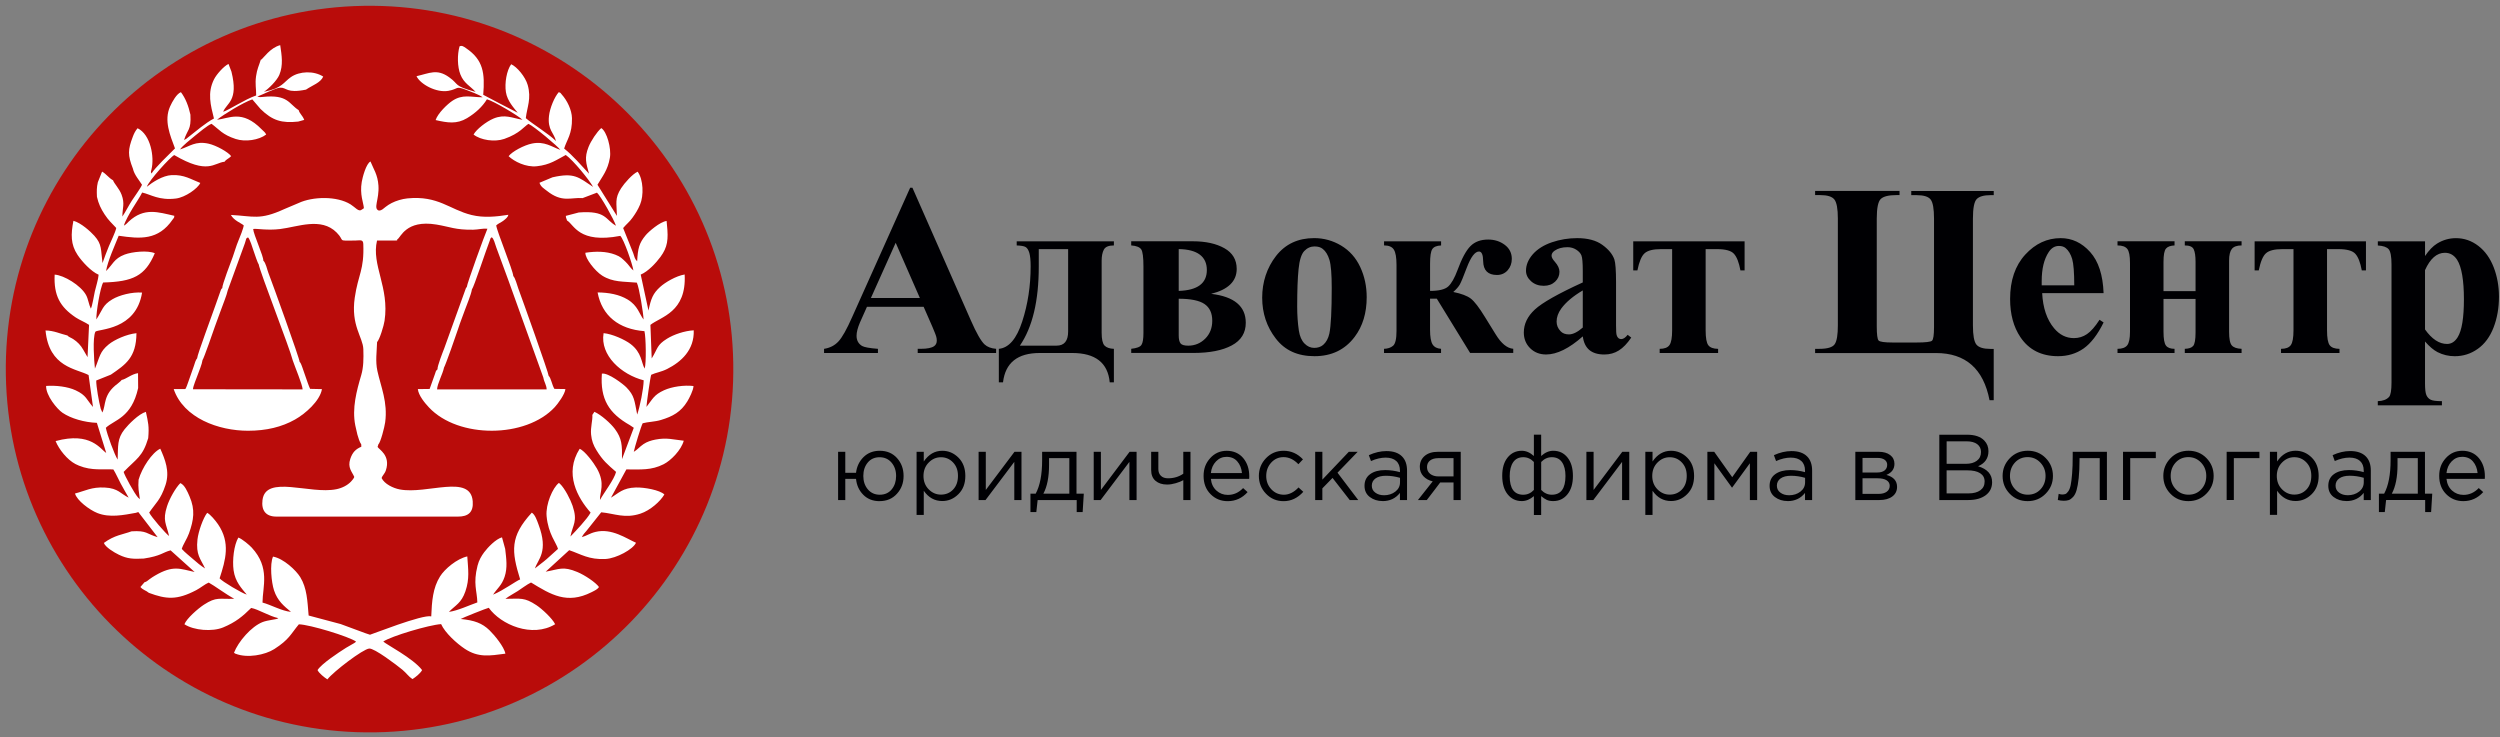 <svg width="217" height="64" viewBox="0 0 217 64" fill="none" xmlns="http://www.w3.org/2000/svg">
<rect x="0" y="0" width="217" height="64" fill="#808080" stroke="none"/>
<g clip-path="url(#clip0_104_1295)">
<path fill-rule="evenodd" clip-rule="evenodd" d="M80.177 26.63H75.252L74.64 28.001C74.445 28.46 74.349 28.843 74.349 29.144C74.349 29.543 74.509 29.836 74.823 30.027C75.011 30.137 75.471 30.223 76.205 30.279V30.64H71.528V30.279C72.031 30.202 72.448 29.99 72.77 29.645C73.097 29.298 73.5 28.585 73.975 27.503L79.001 16.296H79.199L84.271 27.812C84.756 28.916 85.153 29.612 85.463 29.898C85.701 30.117 86.029 30.241 86.462 30.277V30.638H79.657V30.277H79.935C80.481 30.277 80.867 30.2 81.086 30.044C81.238 29.934 81.313 29.772 81.313 29.564C81.313 29.437 81.296 29.306 81.252 29.171C81.238 29.111 81.136 28.845 80.94 28.384L80.172 26.63H80.177ZM79.844 25.865L77.745 21.073L75.595 25.865H79.844ZM96.686 20.943V21.304C96.232 21.304 95.943 21.425 95.814 21.668C95.687 21.909 95.623 22.231 95.623 22.63V28.878C95.623 29.452 95.708 29.822 95.874 29.996C96.045 30.169 96.313 30.264 96.686 30.279V33.186H96.324C96.164 31.488 95.078 30.64 93.066 30.64H90.251C88.324 30.64 87.263 31.488 87.061 33.186H86.699V30.279C87.567 30.198 88.243 29.408 88.728 27.91C89.217 26.414 89.46 24.816 89.46 23.116C89.46 22.603 89.421 22.214 89.348 21.957C89.271 21.695 89.162 21.524 89.021 21.441C88.88 21.36 88.622 21.315 88.249 21.306V20.945H96.682L96.686 20.943ZM92.714 21.622H90.165V23.143C90.165 26.117 89.62 28.4 88.526 30.002H91.711C92.381 30.002 92.714 29.593 92.714 28.772V21.622ZM98.19 20.943H103.533C104.652 20.943 105.568 21.144 106.281 21.547C106.993 21.95 107.346 22.551 107.346 23.343C107.346 24.415 106.606 25.136 105.127 25.506C107.13 25.743 108.133 26.58 108.133 28.02C108.133 28.893 107.729 29.547 106.918 29.982C106.111 30.416 105.002 30.636 103.593 30.636H98.19V30.275C98.668 30.225 98.966 30.113 99.078 29.936C99.195 29.759 99.251 29.412 99.251 28.897V23.127C99.251 22.339 99.187 21.842 99.06 21.649C98.929 21.452 98.639 21.337 98.188 21.302V20.941L98.19 20.943ZM102.312 25.25C103.941 25.2 104.754 24.596 104.754 23.436C104.754 22.277 103.941 21.643 102.312 21.622V25.25ZM102.312 25.93V29.113C102.312 29.439 102.366 29.668 102.468 29.803C102.57 29.938 102.794 30.004 103.138 30.004C103.714 30.004 104.207 29.799 104.615 29.393C105.022 28.986 105.224 28.467 105.224 27.837C105.224 27.176 104.998 26.692 104.548 26.387C104.099 26.083 103.352 25.93 102.314 25.93H102.312ZM114.069 20.668C114.907 20.668 115.689 20.884 116.416 21.319C117.137 21.753 117.691 22.372 118.065 23.172C118.44 23.972 118.629 24.845 118.629 25.797C118.629 27.168 118.282 28.317 117.585 29.24C116.742 30.358 115.581 30.917 114.102 30.917C112.623 30.917 111.524 30.408 110.738 29.385C109.951 28.367 109.558 27.183 109.558 25.838C109.558 24.494 109.958 23.247 110.763 22.214C111.566 21.186 112.668 20.668 114.069 20.668ZM114.114 21.389C113.765 21.389 113.463 21.524 113.211 21.788C112.96 22.054 112.793 22.576 112.716 23.359C112.635 24.145 112.596 25.229 112.596 26.624C112.596 27.363 112.646 28.051 112.741 28.695C112.816 29.184 112.978 29.558 113.226 29.813C113.474 30.069 113.757 30.196 114.073 30.196C114.389 30.196 114.643 30.11 114.849 29.938C115.117 29.705 115.294 29.375 115.388 28.955C115.525 28.3 115.594 26.975 115.594 24.98C115.594 23.81 115.529 23.004 115.398 22.566C115.267 22.127 115.071 21.809 114.818 21.608C114.641 21.462 114.408 21.392 114.117 21.392L114.114 21.389ZM120.138 20.945H125.087V21.306C124.709 21.321 124.453 21.427 124.326 21.62C124.195 21.817 124.13 22.235 124.13 22.875V25.25C124.896 25.25 125.416 25.123 125.699 24.872C125.982 24.616 126.254 24.14 126.517 23.432C126.881 22.439 127.253 21.749 127.632 21.366C128.01 20.984 128.524 20.793 129.175 20.793C129.725 20.793 130.203 20.945 130.613 21.252C131.021 21.56 131.225 21.967 131.225 22.472C131.225 22.858 131.104 23.187 130.867 23.459C130.626 23.731 130.313 23.868 129.935 23.868C129.153 23.868 128.753 23.469 128.739 22.669C128.732 22.11 128.612 21.832 128.377 21.832C128.025 21.832 127.671 22.302 127.313 23.243C127.026 24.01 126.824 24.492 126.714 24.689C126.604 24.887 126.412 25.107 126.144 25.344C126.841 25.485 127.351 25.676 127.667 25.919C127.981 26.16 128.397 26.701 128.907 27.538L129.827 29.026C130.311 29.817 130.817 30.231 131.35 30.275V30.636H127.607L124.715 25.925H124.128V28.62C124.128 29.236 124.203 29.66 124.347 29.894C124.496 30.127 124.74 30.256 125.083 30.277V30.638H120.133V30.277C120.456 30.27 120.718 30.181 120.916 30.015C121.118 29.844 121.217 29.416 121.217 28.729V23C121.217 22.349 121.14 21.905 120.984 21.664C120.832 21.423 120.55 21.302 120.136 21.302V20.941L120.138 20.945ZM137.385 29.198C136.203 30.245 135.138 30.769 134.2 30.769C133.644 30.769 133.185 30.588 132.816 30.225C132.452 29.863 132.267 29.408 132.267 28.864C132.267 28.124 132.585 27.461 133.222 26.869C133.859 26.277 135.246 25.493 137.385 24.515V23.542C137.385 22.813 137.346 22.354 137.265 22.162C137.188 21.975 137.034 21.809 136.811 21.668C136.588 21.526 136.337 21.456 136.06 21.456C135.606 21.456 135.234 21.556 134.945 21.757C134.764 21.882 134.676 22.025 134.676 22.192C134.676 22.337 134.772 22.514 134.968 22.73C135.23 23.027 135.361 23.314 135.361 23.588C135.361 23.924 135.236 24.213 134.982 24.45C134.73 24.687 134.402 24.808 133.994 24.808C133.559 24.808 133.193 24.677 132.9 24.415C132.606 24.153 132.456 23.846 132.456 23.496C132.456 22.998 132.654 22.524 133.047 22.071C133.445 21.622 133.992 21.275 134.697 21.032C135.405 20.791 136.139 20.67 136.898 20.67C137.818 20.67 138.548 20.866 139.083 21.254C139.622 21.643 139.967 22.065 140.127 22.52C140.223 22.809 140.273 23.474 140.273 24.515V28.265C140.273 28.704 140.29 28.982 140.327 29.096C140.362 29.209 140.412 29.294 140.483 29.352C140.554 29.406 140.631 29.433 140.72 29.433C140.906 29.433 141.089 29.308 141.28 29.061L141.592 29.302C141.245 29.815 140.887 30.189 140.516 30.42C140.148 30.653 139.728 30.771 139.256 30.771C138.704 30.771 138.267 30.64 137.957 30.383C137.645 30.121 137.458 29.728 137.387 29.202L137.385 29.198ZM137.385 28.433V25.209C136.551 25.701 135.927 26.223 135.517 26.782C135.249 27.154 135.113 27.532 135.113 27.91C135.113 28.228 135.226 28.508 135.457 28.747C135.629 28.934 135.871 29.026 136.183 29.026C136.53 29.026 136.93 28.828 137.385 28.431V28.433ZM144.06 30.64V30.279C144.474 30.279 144.757 30.169 144.908 29.955C145.064 29.738 145.141 29.31 145.141 28.668V21.624H144.172C143.49 21.624 143.017 21.745 142.753 21.982C142.487 22.218 142.279 22.717 142.127 23.469H141.765V20.945H151.431V23.469H151.069C150.944 22.79 150.761 22.314 150.515 22.038C150.272 21.761 149.779 21.624 149.042 21.624H148.05V28.668C148.05 29.333 148.127 29.763 148.283 29.967C148.435 30.169 148.718 30.275 149.132 30.281V30.642H144.055L144.06 30.64ZM157.552 30.64V30.279H157.926C158.632 30.279 159.077 30.142 159.258 29.869C159.439 29.597 159.526 29.053 159.526 28.242V18.971C159.526 18.123 159.426 17.574 159.225 17.317C159.023 17.061 158.615 16.934 157.997 16.934H157.552V16.573H164.88V16.934H164.603C163.935 16.934 163.483 17.047 163.25 17.271C163.02 17.493 162.903 18.063 162.903 18.973V28.33C162.903 29.026 162.957 29.437 163.059 29.553C163.161 29.67 163.573 29.73 164.284 29.73H166.359C167.135 29.73 167.58 29.676 167.697 29.574C167.813 29.473 167.873 29.08 167.873 28.394V18.975C167.873 18.127 167.778 17.578 167.582 17.321C167.387 17.065 166.977 16.939 166.355 16.939H165.897V16.577H173.056V16.939H172.777C172.203 16.939 171.804 17.051 171.583 17.275C171.36 17.497 171.25 18.067 171.25 18.977V28.249C171.25 29.109 171.352 29.664 171.554 29.911C171.76 30.162 172.166 30.285 172.775 30.285H173.054V34.74H172.692C172.166 32.01 170.613 30.644 168.04 30.644H157.546L157.552 30.64ZM182.593 25.443H177.261C177.325 26.728 177.669 27.742 178.291 28.488C178.769 29.061 179.341 29.348 180.015 29.348C180.434 29.348 180.808 29.232 181.149 29.001C181.488 28.77 181.855 28.355 182.24 27.756L182.593 27.989C182.069 29.053 181.484 29.809 180.852 30.252C180.215 30.694 179.479 30.917 178.638 30.917C177.2 30.917 176.11 30.366 175.37 29.263C174.775 28.375 174.477 27.272 174.477 25.953C174.477 24.34 174.916 23.056 175.79 22.102C176.664 21.148 177.691 20.67 178.867 20.67C179.847 20.67 180.7 21.069 181.424 21.873C182.146 22.676 182.535 23.868 182.591 25.445L182.593 25.443ZM180.045 24.764C180.045 23.654 179.984 22.89 179.864 22.476C179.739 22.063 179.551 21.749 179.298 21.535C179.152 21.41 178.959 21.348 178.713 21.348C178.355 21.348 178.062 21.524 177.831 21.876C177.423 22.491 177.219 23.332 177.219 24.404V24.766H180.045V24.764ZM183.8 30.64V30.279C184.199 30.279 184.48 30.177 184.643 29.971C184.803 29.765 184.884 29.373 184.884 28.793V22.831C184.884 22.212 184.807 21.803 184.647 21.605C184.487 21.404 184.208 21.304 183.8 21.304V20.943H188.75V21.304C188.398 21.319 188.15 21.41 188.009 21.576C187.863 21.747 187.792 22.129 187.792 22.726V25.271H190.574V22.726C190.574 22.233 190.522 21.873 190.418 21.647C190.316 21.416 190.054 21.304 189.64 21.304V20.943H194.569V21.304C194.169 21.304 193.888 21.404 193.726 21.605C193.566 21.807 193.485 22.146 193.485 22.619V28.793C193.485 29.404 193.562 29.805 193.722 29.984C193.882 30.164 194.161 30.262 194.569 30.277V30.638H189.64V30.277C189.987 30.27 190.227 30.187 190.366 30.029C190.503 29.869 190.574 29.481 190.574 28.855V25.948H187.792V28.791C187.792 29.41 187.863 29.813 188.009 30C188.15 30.185 188.398 30.277 188.75 30.277V30.638H183.8V30.64ZM197.993 30.64V30.279C198.407 30.279 198.69 30.169 198.842 29.955C198.998 29.738 199.075 29.31 199.075 28.668V21.624H198.106C197.423 21.624 196.951 21.745 196.687 21.982C196.42 22.218 196.212 22.717 196.061 23.469H195.701V20.945H205.365V23.469H205.003C204.878 22.79 204.695 22.314 204.449 22.038C204.204 21.761 203.713 21.624 202.976 21.624H201.986V28.668C201.986 29.333 202.063 29.763 202.219 29.967C202.371 30.169 202.654 30.275 203.068 30.281V30.642H197.991L197.993 30.64ZM210.491 29.643V33.271C210.491 33.774 210.531 34.117 210.612 34.297C210.689 34.478 210.814 34.611 210.98 34.694C211.147 34.779 211.473 34.821 211.958 34.821V35.183H206.392V34.821C206.831 34.806 207.158 34.686 207.37 34.453C207.512 34.293 207.583 33.878 207.583 33.209V22.962C207.583 22.268 207.501 21.83 207.339 21.637C207.177 21.445 206.861 21.335 206.395 21.308V20.947H210.493V22.221C210.832 21.726 211.176 21.364 211.531 21.146C212.035 20.832 212.582 20.672 213.177 20.672C213.889 20.672 214.536 20.895 215.12 21.344C215.705 21.793 216.146 22.412 216.452 23.199C216.756 23.987 216.91 24.837 216.91 25.749C216.91 26.728 216.754 27.623 216.439 28.433C216.125 29.244 215.668 29.859 215.068 30.283C214.473 30.707 213.808 30.919 213.075 30.919C212.545 30.919 212.045 30.802 211.581 30.566C211.238 30.389 210.874 30.081 210.495 29.647L210.491 29.643ZM210.491 28.596C211.086 29.433 211.723 29.855 212.403 29.855C212.778 29.855 213.086 29.66 213.327 29.269C213.689 28.689 213.868 27.59 213.868 25.967C213.868 24.344 213.67 23.164 213.277 22.551C213.011 22.144 212.661 21.942 212.216 21.942C211.519 21.942 210.941 22.445 210.491 23.449V28.598V28.596Z" fill="#000003"/>
<path fill-rule="evenodd" clip-rule="evenodd" d="M76.346 43.501C75.774 43.501 75.302 43.318 74.936 42.95C74.568 42.582 74.357 42.121 74.303 41.564H73.371V43.403H72.747V39.216H73.371V41.038H74.303C74.368 40.494 74.586 40.039 74.957 39.673C75.327 39.309 75.795 39.127 76.363 39.127C76.979 39.127 77.478 39.336 77.859 39.758C78.24 40.18 78.431 40.697 78.431 41.312C78.431 41.928 78.24 42.432 77.855 42.858C77.472 43.284 76.969 43.498 76.346 43.498V43.501ZM76.363 42.942C76.8 42.942 77.147 42.786 77.401 42.476C77.655 42.166 77.782 41.778 77.782 41.315C77.782 40.851 77.649 40.463 77.385 40.153C77.12 39.843 76.773 39.688 76.346 39.688C75.92 39.688 75.57 39.843 75.317 40.153C75.063 40.463 74.936 40.851 74.936 41.315C74.936 41.778 75.067 42.166 75.329 42.476C75.591 42.786 75.937 42.942 76.363 42.942ZM79.559 44.7V39.216H80.183V40.057C80.605 39.436 81.14 39.127 81.789 39.127C82.324 39.127 82.792 39.324 83.191 39.721C83.591 40.118 83.791 40.648 83.791 41.312C83.791 41.977 83.591 42.493 83.191 42.892C82.792 43.291 82.324 43.49 81.789 43.49C81.13 43.49 80.595 43.193 80.183 42.599V44.695H79.559V44.7ZM81.675 42.933C82.097 42.933 82.449 42.786 82.73 42.493C83.01 42.198 83.152 41.803 83.152 41.306C83.152 40.81 83.008 40.436 82.721 40.136C82.434 39.837 82.087 39.688 81.675 39.688C81.263 39.688 80.915 39.841 80.612 40.149C80.31 40.456 80.158 40.845 80.158 41.315C80.158 41.784 80.31 42.171 80.612 42.476C80.913 42.782 81.269 42.933 81.675 42.933ZM84.943 43.403V39.216H85.567V42.528L88.058 39.216H88.665V43.403H88.041V40.091L85.544 43.403H84.945H84.943ZM89.443 44.448V42.852H89.897C90.269 42.166 90.457 41.196 90.457 39.945V39.216H93.44V42.852H94.073L93.975 44.448H93.457V43.403H90.068L89.953 44.448H89.441H89.443ZM90.563 42.852H92.818V39.767H91.058V40.35C91.058 41.404 90.894 42.237 90.563 42.852ZM94.934 43.403V39.216H95.558V42.528L98.049 39.216H98.656V43.403H98.032V40.091L95.535 43.403H94.936H94.934ZM102.711 43.403V41.678C102.545 41.776 102.324 41.863 102.054 41.942C101.783 42.021 101.535 42.059 101.307 42.059C100.884 42.059 100.549 41.95 100.298 41.734C100.046 41.518 99.921 41.209 99.921 40.803V39.216H100.545V40.714C100.545 40.961 100.62 41.159 100.768 41.302C100.915 41.446 101.124 41.516 101.388 41.516C101.885 41.516 102.326 41.383 102.709 41.119V39.216H103.333V43.403H102.709H102.711ZM106.562 43.501C105.973 43.501 105.476 43.297 105.074 42.89C104.671 42.482 104.471 41.957 104.471 41.315C104.471 40.672 104.663 40.188 105.047 39.764C105.43 39.341 105.909 39.129 106.483 39.129C107.057 39.129 107.559 39.339 107.91 39.76C108.262 40.182 108.437 40.71 108.437 41.348C108.437 41.429 108.435 41.502 108.428 41.566H105.104C105.147 41.992 105.308 42.331 105.586 42.582C105.865 42.834 106.196 42.958 106.581 42.958C107.084 42.958 107.523 42.761 107.902 42.366L108.291 42.715C107.821 43.239 107.244 43.501 106.564 43.501H106.562ZM105.102 41.063H107.802C107.765 40.658 107.631 40.321 107.401 40.055C107.172 39.787 106.86 39.654 106.464 39.654C106.106 39.654 105.803 39.787 105.549 40.051C105.295 40.315 105.145 40.654 105.104 41.063H105.102ZM111.418 43.501C110.813 43.501 110.303 43.286 109.889 42.856C109.475 42.426 109.269 41.913 109.269 41.315C109.269 40.716 109.475 40.201 109.889 39.771C110.303 39.341 110.813 39.127 111.418 39.127C112.067 39.127 112.627 39.374 113.097 39.873L112.7 40.294C112.311 39.885 111.88 39.679 111.41 39.679C110.987 39.679 110.632 39.837 110.342 40.153C110.053 40.469 109.908 40.855 109.908 41.315C109.908 41.774 110.055 42.152 110.349 42.468C110.644 42.784 111.01 42.942 111.447 42.942C111.884 42.942 112.317 42.732 112.712 42.31L113.126 42.69C112.639 43.23 112.069 43.501 111.416 43.501H111.418ZM114.158 43.403V39.216H114.782V41.63L117.077 39.216H117.847L116.095 41.03L117.895 43.403H117.156L115.664 41.483L114.78 42.391V43.403H114.156H114.158ZM120.004 43.492C119.578 43.492 119.21 43.376 118.902 43.143C118.594 42.91 118.44 42.586 118.44 42.171C118.44 41.734 118.602 41.396 118.927 41.159C119.251 40.922 119.686 40.803 120.233 40.803C120.666 40.803 121.093 40.864 121.515 40.982V40.853C121.515 40.486 121.407 40.205 121.19 40.012C120.974 39.816 120.668 39.721 120.275 39.721C119.882 39.721 119.441 39.821 119.002 40.02L118.814 39.509C119.332 39.272 119.842 39.154 120.339 39.154C120.934 39.154 121.386 39.307 121.694 39.615C121.985 39.906 122.131 40.317 122.131 40.847V43.407H121.515V42.784C121.142 43.26 120.639 43.496 120.007 43.496L120.004 43.492ZM120.125 42.989C120.514 42.989 120.845 42.883 121.115 42.673C121.386 42.464 121.521 42.194 121.521 41.863V41.475C121.111 41.356 120.701 41.296 120.298 41.296C119.913 41.296 119.613 41.373 119.397 41.526C119.181 41.68 119.072 41.89 119.072 42.154C119.072 42.418 119.174 42.611 119.376 42.761C119.578 42.913 119.83 42.987 120.125 42.987V42.989ZM123.077 43.403L124.359 41.782C124.028 41.707 123.76 41.558 123.552 41.337C123.344 41.115 123.24 40.843 123.24 40.519C123.24 40.13 123.381 39.816 123.662 39.575C123.943 39.334 124.33 39.216 124.821 39.216H126.791V43.403H126.167V41.88H125.008C124.96 41.944 124.792 42.166 124.505 42.545C124.218 42.923 123.999 43.21 123.847 43.403H123.077ZM124.869 41.354H126.167V39.767H124.854C124.546 39.767 124.305 39.835 124.128 39.972C123.953 40.109 123.864 40.301 123.864 40.544C123.864 40.787 123.957 40.988 124.143 41.136C124.33 41.281 124.571 41.354 124.869 41.354ZM133.141 44.7V43.064C132.806 43.351 132.456 43.494 132.094 43.494C131.587 43.494 131.175 43.299 130.863 42.906C130.549 42.516 130.393 41.98 130.393 41.298C130.393 40.616 130.549 40.099 130.863 39.71C131.177 39.322 131.587 39.127 132.094 39.127C132.456 39.127 132.806 39.278 133.141 39.58V37.732H133.773V39.58C134.108 39.276 134.458 39.127 134.82 39.127C135.334 39.127 135.748 39.322 136.06 39.715C136.374 40.105 136.53 40.639 136.53 41.315C136.53 41.99 136.372 42.514 136.056 42.906C135.74 43.297 135.328 43.494 134.82 43.494C134.587 43.494 134.398 43.457 134.248 43.384C134.098 43.312 133.942 43.206 133.773 43.064V44.7H133.141ZM132.225 42.942C132.577 42.942 132.883 42.804 133.141 42.528V40.099C132.881 39.825 132.575 39.685 132.225 39.685C131.836 39.685 131.541 39.831 131.341 40.124C131.142 40.415 131.042 40.818 131.042 41.331C131.042 42.406 131.437 42.944 132.225 42.944V42.942ZM134.699 42.942C135.488 42.942 135.883 42.399 135.883 41.315C135.883 40.808 135.783 40.409 135.583 40.12C135.384 39.831 135.088 39.685 134.699 39.685C134.348 39.685 134.04 39.823 133.775 40.099V42.528C134.04 42.802 134.348 42.942 134.699 42.942ZM137.699 43.403V39.216H138.324V42.528L140.814 39.216H141.421V43.403H140.797V40.091L138.301 43.403H137.701H137.699ZM142.815 44.7V39.216H143.44V40.057C143.862 39.436 144.397 39.127 145.046 39.127C145.58 39.127 146.049 39.324 146.448 39.721C146.848 40.118 147.047 40.648 147.047 41.312C147.047 41.977 146.848 42.493 146.448 42.892C146.049 43.291 145.58 43.49 145.046 43.49C144.386 43.49 143.852 43.193 143.44 42.599V44.695H142.815V44.7ZM144.931 42.933C145.354 42.933 145.705 42.786 145.986 42.493C146.267 42.198 146.409 41.803 146.409 41.306C146.409 40.81 146.265 40.436 145.978 40.136C145.691 39.837 145.343 39.688 144.931 39.688C144.519 39.688 144.172 39.841 143.868 40.149C143.564 40.456 143.415 40.845 143.415 41.315C143.415 41.784 143.567 42.171 143.868 42.476C144.17 42.782 144.526 42.933 144.931 42.933ZM148.2 43.403V39.216H148.793L150.357 41.419L151.922 39.216H152.521V43.403H151.889V40.211L150.341 42.333L148.807 40.211V43.403H148.2ZM155.165 43.492C154.739 43.492 154.371 43.376 154.063 43.143C153.755 42.91 153.601 42.586 153.601 42.171C153.601 41.734 153.763 41.396 154.088 41.159C154.412 40.922 154.847 40.803 155.394 40.803C155.827 40.803 156.254 40.864 156.676 40.982V40.853C156.676 40.486 156.568 40.205 156.351 40.012C156.135 39.816 155.829 39.721 155.436 39.721C155.043 39.721 154.602 39.821 154.163 40.02L153.975 39.509C154.493 39.272 155.003 39.154 155.5 39.154C156.095 39.154 156.547 39.307 156.855 39.615C157.146 39.906 157.292 40.317 157.292 40.847V43.407H156.676V42.784C156.304 43.26 155.8 43.496 155.168 43.496L155.165 43.492ZM155.286 42.989C155.675 42.989 156.006 42.883 156.277 42.673C156.547 42.464 156.682 42.194 156.682 41.863V41.475C156.272 41.356 155.862 41.296 155.459 41.296C155.074 41.296 154.774 41.373 154.558 41.526C154.342 41.68 154.233 41.89 154.233 42.154C154.233 42.418 154.335 42.611 154.537 42.761C154.739 42.913 154.991 42.987 155.286 42.987V42.989ZM161.043 43.403V39.216H163.069C163.486 39.216 163.818 39.309 164.066 39.498C164.314 39.688 164.438 39.941 164.438 40.259C164.438 40.708 164.205 41.028 163.741 41.223C164.357 41.392 164.665 41.736 164.665 42.26C164.665 42.611 164.528 42.89 164.251 43.095C163.977 43.301 163.604 43.403 163.14 43.403H161.041H161.043ZM161.667 42.869H163.061C163.359 42.869 163.594 42.806 163.766 42.682C163.939 42.557 164.027 42.385 164.027 42.164C164.027 41.959 163.935 41.801 163.754 41.687C163.573 41.572 163.315 41.516 162.98 41.516H161.667V42.869ZM161.667 41.013H162.957C163.217 41.013 163.423 40.955 163.577 40.839C163.731 40.722 163.808 40.556 163.808 40.34C163.808 40.161 163.735 40.018 163.59 39.91C163.444 39.802 163.238 39.748 162.974 39.748H161.667V41.011V41.013ZM168.333 43.403V37.734H170.751C171.417 37.734 171.91 37.903 172.234 38.237C172.478 38.491 172.598 38.798 172.598 39.16C172.598 39.775 172.299 40.213 171.697 40.471C172.509 40.714 172.915 41.175 172.915 41.855C172.915 42.335 172.727 42.713 172.355 42.989C171.982 43.264 171.481 43.403 170.855 43.403H168.333ZM168.966 42.827H170.871C171.304 42.827 171.645 42.736 171.893 42.555C172.143 42.374 172.265 42.123 172.265 41.799C172.265 41.475 172.136 41.246 171.881 41.078C171.625 40.909 171.25 40.826 170.757 40.826H168.966V42.827ZM168.966 40.259H170.645C171.04 40.259 171.356 40.17 171.593 39.991C171.831 39.812 171.951 39.559 171.951 39.23C171.951 38.944 171.841 38.719 171.623 38.553C171.404 38.389 171.094 38.306 170.695 38.306H168.968V40.257L168.966 40.259ZM177.562 42.854C177.14 43.284 176.62 43.498 175.998 43.498C175.376 43.498 174.858 43.284 174.446 42.858C174.032 42.432 173.826 41.917 173.826 41.312C173.826 40.708 174.036 40.199 174.454 39.769C174.872 39.339 175.395 39.124 176.015 39.124C176.635 39.124 177.155 39.339 177.571 39.764C177.987 40.19 178.195 40.706 178.195 41.312C178.195 41.919 177.985 42.426 177.562 42.854ZM176.015 42.94C176.464 42.94 176.832 42.784 177.121 42.47C177.411 42.156 177.554 41.772 177.554 41.312C177.554 40.853 177.404 40.473 177.105 40.155C176.805 39.837 176.435 39.677 175.998 39.677C175.561 39.677 175.182 39.835 174.895 40.151C174.608 40.467 174.465 40.853 174.465 41.312C174.465 41.772 174.614 42.15 174.91 42.466C175.207 42.782 175.576 42.94 176.012 42.94H176.015ZM179.121 43.465C178.959 43.465 178.79 43.444 178.617 43.401L178.69 42.867C178.815 42.904 178.915 42.923 178.99 42.923C179.108 42.923 179.206 42.908 179.281 42.879C179.356 42.85 179.439 42.771 179.529 42.644C179.618 42.518 179.687 42.339 179.735 42.106C179.782 41.873 179.826 41.545 179.859 41.117C179.895 40.691 179.911 40.172 179.911 39.563V39.214H182.88V43.401H182.256V39.764H180.504V39.862C180.504 40.5 180.479 41.042 180.432 41.489C180.384 41.938 180.321 42.289 180.248 42.543C180.176 42.796 180.074 42.993 179.945 43.135C179.816 43.274 179.689 43.365 179.568 43.407C179.447 43.449 179.296 43.467 179.119 43.467L179.121 43.465ZM184.278 43.401V39.214H187.125V39.764H184.903V43.401H184.278ZM191.512 42.854C191.09 43.284 190.57 43.498 189.948 43.498C189.326 43.498 188.808 43.284 188.396 42.858C187.982 42.432 187.776 41.917 187.776 41.312C187.776 40.708 187.986 40.199 188.404 39.769C188.822 39.339 189.345 39.124 189.965 39.124C190.585 39.124 191.105 39.339 191.521 39.764C191.937 40.19 192.145 40.706 192.145 41.312C192.145 41.919 191.935 42.426 191.512 42.854ZM189.965 42.94C190.414 42.94 190.782 42.784 191.071 42.47C191.361 42.156 191.504 41.772 191.504 41.312C191.504 40.853 191.354 40.473 191.055 40.155C190.755 39.837 190.385 39.677 189.948 39.677C189.511 39.677 189.132 39.835 188.845 40.151C188.558 40.467 188.415 40.853 188.415 41.312C188.415 41.772 188.564 42.15 188.86 42.466C189.157 42.782 189.526 42.94 189.962 42.94H189.965ZM193.273 43.401V39.214H196.119V39.764H193.897V43.401H193.273ZM197.028 44.697V39.214H197.652V40.055C198.074 39.434 198.609 39.124 199.258 39.124C199.793 39.124 200.261 39.322 200.661 39.719C201.06 40.116 201.26 40.645 201.26 41.31C201.26 41.975 201.06 42.491 200.661 42.89C200.261 43.289 199.793 43.488 199.258 43.488C198.599 43.488 198.064 43.191 197.652 42.597V44.693H197.028V44.697ZM199.144 42.931C199.566 42.931 199.918 42.784 200.199 42.491C200.48 42.196 200.621 41.801 200.621 41.304C200.621 40.808 200.478 40.434 200.19 40.134C199.903 39.835 199.556 39.685 199.144 39.685C198.732 39.685 198.384 39.839 198.081 40.147C197.777 40.454 197.627 40.843 197.627 41.312C197.627 41.782 197.779 42.169 198.081 42.474C198.382 42.779 198.738 42.931 199.144 42.931ZM203.661 43.49C203.234 43.49 202.866 43.374 202.558 43.141C202.25 42.908 202.096 42.584 202.096 42.169C202.096 41.732 202.258 41.394 202.583 41.157C202.908 40.92 203.342 40.801 203.89 40.801C204.322 40.801 204.749 40.862 205.171 40.98V40.851C205.171 40.483 205.063 40.203 204.847 40.01C204.63 39.814 204.324 39.719 203.931 39.719C203.538 39.719 203.097 39.819 202.658 40.018L202.471 39.507C202.989 39.27 203.498 39.151 203.996 39.151C204.591 39.151 205.042 39.305 205.35 39.613C205.641 39.904 205.787 40.315 205.787 40.845V43.405H205.171V42.782C204.799 43.257 204.295 43.494 203.663 43.494L203.661 43.49ZM203.781 42.987C204.17 42.987 204.501 42.881 204.77 42.672C205.04 42.462 205.175 42.191 205.175 41.861V41.472C204.765 41.354 204.356 41.294 203.952 41.294C203.567 41.294 203.268 41.371 203.051 41.524C202.835 41.678 202.727 41.888 202.727 42.152C202.727 42.416 202.829 42.609 203.03 42.759C203.232 42.91 203.484 42.985 203.781 42.985V42.987ZM206.49 44.446V42.85H206.944C207.316 42.164 207.503 41.194 207.503 39.943V39.214H210.487V42.85H211.119L211.022 44.446H210.504V43.401H207.114L207 44.446H206.488H206.49ZM207.61 42.85H209.865V39.764H208.105V40.348C208.105 41.402 207.94 42.235 207.61 42.85ZM213.814 43.498C213.225 43.498 212.728 43.295 212.326 42.888C211.923 42.48 211.723 41.955 211.723 41.312C211.723 40.67 211.914 40.186 212.299 39.762C212.682 39.339 213.16 39.127 213.735 39.127C214.309 39.127 214.81 39.336 215.162 39.758C215.514 40.18 215.688 40.708 215.688 41.346C215.688 41.427 215.686 41.499 215.68 41.564H212.355C212.399 41.99 212.559 42.329 212.838 42.58C213.117 42.831 213.448 42.956 213.832 42.956C214.336 42.956 214.775 42.759 215.154 42.364L215.543 42.713C215.072 43.237 214.496 43.498 213.816 43.498H213.814ZM212.353 41.061H215.054C215.016 40.656 214.883 40.319 214.652 40.053C214.423 39.785 214.111 39.652 213.716 39.652C213.358 39.652 213.054 39.785 212.801 40.049C212.547 40.313 212.397 40.652 212.355 41.061H212.353Z" fill="#000003"/>
<path d="M32.584 63.567C50.02 63.288 63.927 48.944 63.647 31.53C63.367 14.117 49.006 0.227 31.57 0.506C14.134 0.786 0.227 15.129 0.507 32.543C0.787 49.957 15.148 63.847 32.584 63.567Z" fill="#B90C0A"/>
<path fill-rule="evenodd" clip-rule="evenodd" d="M22.635 5.186C22.473 5.711 22.313 5.986 22.225 6.622C22.132 7.291 22.24 7.685 22.236 8.284C21.212 8.643 19.899 9.535 19.371 9.705C19.666 8.926 20.723 8.783 20.091 6.223L19.835 5.549C19.427 5.741 18.795 6.451 18.576 6.888C17.985 8.064 18.285 9.136 18.57 10.285C17.883 10.642 16.983 11.403 16.323 11.922C16.142 12.066 16.181 12.055 15.976 12.153C16.271 11.214 16.604 11.318 16.529 9.955C16.36 9.196 16.117 8.554 15.705 8.001C15.337 8.136 14.958 8.808 14.763 9.242C14.215 10.462 14.762 11.737 15.189 12.882C14.673 13.4 13.435 14.578 13.148 15.064C13.067 14.896 13.108 14.867 13.148 14.705C13.414 13.643 13.084 11.683 11.943 11.131C11.742 11.359 11.631 11.598 11.531 11.86C11.097 12.997 11.078 13.462 11.536 14.636C11.648 15.166 12.095 15.661 12.326 16.037C12.193 16.365 11.685 17.04 11.446 17.414C11.159 17.863 10.897 18.389 10.622 18.796C10.622 18.058 10.851 17.686 10.554 16.901C10.348 16.355 9.915 15.949 9.811 15.648C9.422 15.434 9.241 15.11 8.86 14.896L8.492 15.819C8.386 16.284 8.394 16.598 8.415 17.082C8.546 17.682 8.764 18.125 9.074 18.601C9.432 19.151 9.715 19.378 10.09 19.789C10.015 20.182 9.622 20.941 9.457 21.356C9.257 21.857 9.06 22.347 8.898 22.836C8.741 21.674 8.875 21.225 8.188 20.463C7.853 20.091 7.021 19.332 6.372 19.166C6.149 20.336 6.12 21.209 6.738 22.135C7.119 22.705 7.907 23.567 8.56 23.846C8.533 24.257 8.321 24.893 8.23 25.302C8.157 25.622 8.007 26.595 7.884 26.788C7.699 26.412 7.666 25.969 7.47 25.61C7.013 24.77 5.544 23.883 4.743 23.837C4.659 25.66 5.211 26.64 6.574 27.557C6.904 27.779 7.42 27.98 7.73 28.199L7.599 31.002L7.227 30.358C7.015 29.971 6.717 29.668 6.353 29.431C6.178 29.317 5.924 29.236 5.856 29.121C5.248 28.98 4.672 28.691 3.952 28.685C4.256 31.904 6.64 31.997 7.689 32.554L8.072 35.326C7.504 34.686 7.51 34.318 6.563 33.878C5.877 33.558 4.855 33.439 4.002 33.499C3.979 34.329 4.951 35.509 5.429 35.831C6.155 36.323 7.325 36.664 8.409 36.702L9.22 39.313C8.725 39.012 7.899 37.448 4.826 38.285C5.128 39.027 5.847 39.912 6.544 40.276C6.634 40.321 6.75 40.375 6.854 40.419C7.976 40.88 8.995 40.691 9.842 40.749C10.073 41.123 10.262 41.57 10.481 41.98C10.697 42.387 10.959 42.825 11.167 43.195C10.481 42.877 10.281 42.376 9.091 42.318C7.949 42.26 7.408 42.605 6.511 42.836C6.667 43.436 7.762 44.257 8.45 44.531C9.52 44.957 10.732 44.706 11.796 44.513L12.004 44.446L13.683 46.626C12.707 46.349 12.78 46.032 11.419 46.119C10.668 46.395 9.934 46.447 9.016 47.127C9.141 47.486 9.884 47.943 10.319 48.151C11.072 48.513 11.554 48.529 12.476 48.483C13.995 48.255 14.13 47.939 14.808 47.771L16.893 49.649C15.636 49.379 15.046 49.026 13.444 49.967C13.267 50.071 13.167 50.139 12.99 50.266C12.786 50.412 12.74 50.493 12.543 50.538L12.187 50.952C12.42 51.228 12.669 51.239 12.921 51.459C14.434 52.02 15.349 52.109 17.032 51.226C17.417 51.025 17.806 50.69 18.116 50.568C18.62 50.84 19.564 51.557 20.332 51.972C19.023 52.028 18.807 51.769 17.696 52.49C17.205 52.81 16.2 53.68 16.007 54.185C16.831 54.725 18.435 54.85 19.373 54.459C20.484 53.996 21.075 53.485 21.801 52.77C22.411 52.876 23.37 53.489 24.167 53.657C24.148 53.67 24.117 53.657 24.104 53.687C24.075 53.753 23.243 53.822 22.806 53.99C21.805 54.376 20.673 55.708 20.309 56.664C20.324 56.675 20.349 56.67 20.357 56.693C20.367 56.722 20.436 56.739 20.455 56.745C21.46 57.142 23.002 56.857 23.811 56.338C25.111 55.503 25.226 55.05 25.941 54.191C26.88 54.208 30.321 55.262 30.903 55.688C30.822 55.775 30.872 55.733 30.741 55.823L30.027 56.236C29.364 56.656 27.907 57.616 27.562 58.164C27.695 58.443 28.153 58.804 28.415 58.971C28.96 58.281 31.5 56.342 32.046 56.294C32.497 56.253 34.43 57.724 34.925 58.131C35.291 58.435 35.445 58.705 35.795 58.946C36.057 58.798 36.492 58.443 36.639 58.164C35.865 57.138 33.458 55.9 33.269 55.685C33.966 55.214 37.239 54.241 38.289 54.173C38.624 54.929 39.652 55.86 40.347 56.319C41.531 57.1 42.5 56.918 43.867 56.739C43.765 56.141 42.904 55.112 42.488 54.707C41.851 54.09 41.179 53.844 39.987 53.728C40.112 53.641 42.269 52.779 42.425 52.756C43.474 54.225 46.183 55.392 48.188 54.183C47.953 53.693 47.05 52.851 46.553 52.525C45.502 51.833 45.209 51.974 43.867 51.978C44.194 51.733 44.583 51.532 44.941 51.303C45.301 51.072 45.733 50.734 46.095 50.561C47.814 51.611 49.214 52.481 51.349 51.401C51.638 51.253 51.848 51.162 51.994 50.956C51.707 50.551 50.76 49.919 50.111 49.649C48.852 49.126 48.571 49.408 47.367 49.622L49.406 47.756C50.421 48.095 51.109 48.598 52.566 48.519C53.504 48.469 54.959 47.677 55.204 47.11C54.378 46.752 53.094 45.822 51.684 46.171C51.17 46.297 50.904 46.52 50.504 46.622C50.616 46.395 50.758 46.245 50.908 46.075L52.187 44.467C53.363 44.579 54.232 45.032 55.593 44.583C56.436 44.307 57.322 43.517 57.667 42.921C57.274 42.534 55.928 42.293 55.191 42.314C54.041 42.347 53.702 42.804 53.032 43.199L54.368 40.745C55.622 40.745 56.531 40.837 57.605 40.294C58.231 39.978 59.134 39.066 59.35 38.254C58.429 38.158 57.888 37.961 56.881 38.158C56.513 38.231 56.163 38.341 55.855 38.549C55.506 38.784 55.339 39.029 55.011 39.22C55.075 38.871 55.653 36.961 55.785 36.739C56.244 36.614 56.831 36.616 57.368 36.454C58.402 36.143 59.105 35.752 59.66 34.84C59.819 34.578 60.189 33.873 60.195 33.506C59.371 33.408 58.316 33.564 57.638 33.873C56.744 34.283 56.658 34.63 56.111 35.32C56.128 34.975 56.444 32.724 56.525 32.531C56.92 32.342 57.378 32.294 57.903 32.03C59.134 31.409 60.274 30.376 60.216 28.672C59.421 28.714 58.489 29.032 57.9 29.398C56.991 29.965 57.124 30.21 56.567 31.114L56.456 28.199C57.351 27.486 59.604 27.118 59.428 23.825C58.666 23.951 57.726 24.521 57.305 24.901C56.667 25.481 56.506 25.923 56.288 26.96L55.614 23.835C56.255 23.569 56.943 22.823 57.33 22.297C57.95 21.452 58.025 20.791 57.892 19.515L57.861 19.178C57.276 19.257 56.305 20.105 56.047 20.415C55.468 21.107 55.37 21.562 55.304 22.682C55.067 22.445 55.085 22.293 54.963 21.973L54.089 19.794C54.389 19.434 54.628 19.282 54.9 18.898C55.167 18.524 55.364 18.216 55.56 17.753C55.884 16.986 55.853 15.582 55.348 14.902C54.892 15.108 54.199 15.897 53.916 16.334C53.33 17.246 53.535 17.637 53.548 18.742L51.861 16.037C52.287 15.307 52.751 14.786 52.938 13.695C53.08 12.876 52.672 11.411 52.189 11.118C51.809 11.451 51.297 12.224 51.085 12.756C50.706 13.709 50.877 14.166 51.128 15.079L50.078 13.94C49.643 13.487 49.401 13.248 48.967 12.893C49.208 12.114 49.676 11.636 49.647 10.254C49.632 9.549 49.231 8.72 48.758 8.199C48.575 7.997 48.731 8.105 48.503 7.997C48.128 8.419 47.729 9.367 47.652 10.069C47.516 11.293 48.093 11.521 48.257 12.244C47.668 11.642 46.224 10.765 45.64 10.256C45.748 9.288 46.139 8.577 45.806 7.382C45.604 6.665 44.872 5.795 44.369 5.576C43.984 6.104 43.788 7.205 43.913 7.995C44.036 8.774 44.606 9.367 44.941 9.79C44.922 9.784 42.005 8.276 41.945 8.228C42.093 6.354 41.961 5.204 40.451 4.18C40.243 4.039 40.099 3.922 39.889 4.022C39.685 4.737 39.694 5.788 39.964 6.468C40.27 7.239 40.823 7.469 41.283 7.978C39.29 7.424 39.916 7.368 38.98 6.701C37.923 5.946 37.282 6.358 36.153 6.613C36.477 7.309 37.877 8.074 38.92 7.885C39.852 7.717 39.486 7.42 40.495 7.812C40.882 7.964 41.608 8.217 41.891 8.446C40.844 8.431 40.149 8.159 39.259 8.754C38.834 9.038 38.002 9.834 37.811 10.422C38.845 10.659 39.646 10.792 40.536 10.258C41.275 9.813 41.88 9.256 42.265 8.618C42.827 8.76 45.007 10.054 45.351 10.397C44.452 10.245 43.821 9.88 42.831 10.293C42.217 10.551 41.346 11.224 41.106 11.679C41.722 12.168 42.935 12.348 43.772 12.057C45.134 11.582 45.521 10.95 45.873 10.75C46.351 10.964 48.432 12.704 48.64 13.013C47.88 12.739 47.269 12.244 46.193 12.456C45.482 12.596 44.431 13.167 44.148 13.558C44.624 14.015 45.648 14.534 46.597 14.43C47.752 14.304 48.307 13.873 49.108 13.452C49.749 13.899 51.132 15.596 51.484 16.224C50.213 15.388 49.867 14.956 47.958 15.39L46.826 15.864C46.946 16.222 47.198 16.348 47.46 16.556C48.79 17.622 49.545 17.117 50.569 17.196L51.817 16.722C52.135 16.997 53.29 19.048 53.467 19.594C52.522 19.068 52.651 18.258 50.238 18.443L49.114 18.738C49.135 19.012 49.162 18.898 49.214 19.135C49.834 19.486 50.221 21.171 53.845 20.473C54.157 20.793 54.89 22.896 54.981 23.48C54.705 23.257 54.569 22.977 54.295 22.719C53.989 22.435 53.881 22.287 53.408 22.106C52.599 21.799 51.709 21.805 50.812 21.938C50.781 22.433 51.657 23.534 52.264 23.92C53.2 24.512 54.103 24.425 55.277 24.533C55.485 24.959 55.841 27.162 55.864 27.735C55.491 27.262 55.375 26.538 54.474 25.996C53.752 25.562 52.847 25.392 51.871 25.383C52.25 27.411 53.712 28.573 55.938 28.745C56.068 29.24 56.107 31.573 55.955 31.995C55.662 31.488 55.716 30.609 54.738 29.863C54.245 29.487 53.146 28.984 52.391 28.918C52.067 30.858 53.956 32.519 55.872 33.011C55.859 33.776 55.545 35.301 55.308 35.983C55.063 34.765 55.085 34.353 54.364 33.616C54.105 33.352 52.797 32.334 52.243 32.431C52.085 34.651 52.847 35.866 54.676 36.905L55.013 37.132L53.989 39.854C54.006 38.632 53.987 38.067 53.371 37.233C53.015 36.754 52.177 36.003 51.594 35.744L51.417 36.01C51.451 36.502 51.245 37.069 51.307 37.726C51.357 38.262 51.519 38.665 51.763 39.064C52.32 39.978 52.73 40.313 53.475 40.961C53.325 41.605 52.393 42.809 52.077 43.399C52.044 42.715 52.562 42.004 51.815 40.668C51.542 40.182 50.758 39.124 50.315 38.956C48.944 41.107 50.136 43.214 51.264 44.492C51.012 45.001 49.913 46.16 49.512 46.57C49.724 45.512 50.163 45.277 49.701 43.904C49.522 43.372 49.019 42.38 48.602 41.99L48.511 41.919C47.976 42.32 47.352 43.783 47.444 44.793C47.583 46.352 48.309 47.147 48.434 47.644C48.066 47.98 47.835 48.193 47.446 48.533C47.107 48.83 46.774 49.053 46.435 49.337C46.686 48.537 47.643 47.908 46.736 45.51C46.62 45.2 46.451 44.672 46.16 44.498C44.254 46.574 44.387 47.831 45.149 50.293C44.803 50.422 43.659 51.266 42.798 51.615C43.172 51.056 43.543 50.825 43.798 50.073C44.069 49.275 43.944 48.471 43.85 47.644L43.574 46.64C43.029 46.79 42.342 47.515 42.03 47.931C41.789 48.253 41.57 48.625 41.45 49.1C41.052 50.676 41.406 51.255 41.433 52.29C40.726 52.533 39.735 53.009 38.963 53.113C39.546 52.519 40.045 52.352 40.397 51.328C40.773 50.231 40.634 49.429 40.561 48.296C39.652 48.494 38.589 49.4 38.196 50.033C37.567 51.041 37.488 52.174 37.432 53.502C36.683 53.306 32.2 55.093 32.116 55.095C32.031 55.097 29.928 54.287 29.572 54.169L26.79 53.427C26.68 52.163 26.653 51.06 26.06 50.092C25.7 49.508 24.612 48.475 23.698 48.313C23.403 48.98 23.559 50.549 23.784 51.237C24.09 52.17 24.668 52.623 25.257 53.109C24.5 53.055 23.497 52.488 22.785 52.303C22.796 50.913 23.463 49.279 21.853 47.534C21.666 47.33 21.025 46.773 20.688 46.661C20.303 47.312 20.157 48.631 20.274 49.493C20.413 50.511 20.985 51.081 21.42 51.611C20.992 51.49 19.273 50.466 19.061 50.2C19.594 48.577 20.008 47.099 18.926 45.508C18.709 45.19 18.241 44.625 17.983 44.515C17.638 44.947 17.218 46.135 17.141 46.821C16.991 48.168 17.403 48.483 17.8 49.342C17.446 49.128 17.039 48.781 16.779 48.55C16.475 48.282 16.027 47.933 15.778 47.646C15.886 47.26 16.233 46.779 16.404 46.297C16.82 45.126 16.955 44.259 16.452 43.089C16.271 42.667 16.023 42.083 15.651 41.934C15.231 42.36 14.713 43.28 14.498 43.945C14.093 45.209 14.438 45.458 14.677 46.526C14.4 46.335 13.111 44.855 12.95 44.492C13.502 43.671 13.937 43.407 14.369 42.09C14.758 40.907 14.319 39.862 13.912 38.946C13.198 39.282 12.32 40.61 12.029 41.639C11.97 42.356 12.054 42.659 12.139 43.328L11.993 43.197C11.671 42.852 10.799 41.246 10.732 40.963C11.856 39.798 12.382 39.656 12.865 38.033C12.957 36.997 12.859 36.654 12.663 35.748C12.037 35.931 11.153 36.835 10.814 37.261C10.156 38.088 10.26 38.705 10.212 39.893C9.946 39.486 9.289 37.703 9.187 37.132C9.921 36.434 11.415 36.288 11.991 33.682L11.981 32.39C11.415 32.467 10.922 32.926 10.56 32.978C10.547 32.995 10.529 33.017 10.518 33.028C10.508 33.038 10.489 33.063 10.477 33.076L10.221 33.294C8.914 34.254 9.218 35.176 8.881 35.806L8.739 35.461C8.588 34.892 8.34 33.512 8.354 33.028L9.624 32.519C10.903 31.64 11.829 31.039 11.844 28.92C10.984 29.007 9.934 29.491 9.445 29.886C8.637 30.541 8.675 30.966 8.24 31.997C8.165 31.291 8.028 29.335 8.278 28.793C8.527 28.542 11.81 28.681 12.332 25.396C11.454 25.331 10.358 25.618 9.748 25.982C8.889 26.493 8.898 26.913 8.363 27.729C8.336 27.141 8.702 24.93 8.956 24.521C11.546 24.452 12.603 23.951 13.437 21.98C12.828 21.712 11.469 21.851 10.818 22.096C9.888 22.445 9.771 22.991 9.205 23.526C9.353 22.638 9.979 21.281 10.302 20.463C12.172 20.739 13.739 20.874 14.989 19.05C15.164 18.796 15.087 18.991 15.133 18.732C13.741 18.422 12.524 17.977 11.178 19.226C11.026 19.368 10.978 19.459 10.753 19.588C10.851 19.206 11.282 18.466 11.492 18.113C11.738 17.697 12.168 17.073 12.339 16.712C13.096 16.88 13.791 17.414 15.272 17.232C16.075 17.134 17.17 16.363 17.386 15.879C16.587 15.573 15.996 15.147 14.898 15.199C14.118 15.237 13.231 15.82 12.746 16.213C12.928 15.667 14.785 13.624 15.125 13.46C18.062 15.187 18.559 14.135 19.492 14.038C19.662 13.797 19.839 13.793 20.064 13.553C19.802 13.194 18.753 12.612 18.096 12.469C16.96 12.22 16.475 12.704 15.628 12.972C15.813 12.672 16.596 12.055 16.945 11.767C17.209 11.55 18.039 10.861 18.36 10.746C19.021 11.235 19.288 11.679 20.457 12.064C21.297 12.34 22.477 12.157 23.105 11.677C22.991 11.451 22.933 11.453 22.718 11.232C20.998 9.475 19.872 10.3 18.838 10.391C19.431 9.925 21.091 8.905 21.899 8.625L22.614 9.46C23.655 10.482 24.468 10.703 25.883 10.553L26.407 10.408C26.264 10.019 25.995 9.859 25.927 9.562C25.07 9.026 25.017 8.184 22.825 8.411C22.764 8.417 22.621 8.434 22.571 8.431L22.334 8.382C22.756 8.23 23.929 7.631 24.312 7.611C24.911 7.58 24.832 8.132 26.561 7.779C27.121 7.397 27.835 7.178 28.055 6.647C27.242 6.127 26.002 6.173 25.253 6.69C24.61 7.133 24.506 7.661 22.908 7.968C23.303 7.719 24.035 6.998 24.244 6.505C24.599 5.657 24.454 4.82 24.323 3.92C23.455 4.136 22.848 5.074 22.669 5.18L22.635 5.186Z" fill="white"/>
<path fill-rule="evenodd" clip-rule="evenodd" d="M19.766 25.211L21.25 21.132C21.399 20.712 21.316 20.7 21.529 20.604C21.697 20.762 21.907 21.475 21.999 21.743C22.084 21.992 22.369 22.856 22.45 22.927C22.571 23.638 25.155 30.229 25.413 31.289C25.581 31.798 26.26 33.404 26.268 33.799L16.75 33.788C16.758 33.516 17.066 32.812 17.161 32.537C17.293 32.161 17.523 31.642 17.578 31.255C17.69 31.131 18.528 28.708 18.659 28.328C18.826 27.846 19.044 27.295 19.213 26.815C19.375 26.349 19.673 25.651 19.766 25.211ZM17.116 31.093C16.987 31.224 16.893 31.565 16.833 31.754L16.354 33.119C16.271 33.315 16.211 33.581 16.09 33.768L15.077 33.774C15.932 36.286 18.969 37.389 21.529 37.389C23.122 37.389 24.464 37.061 25.602 36.419C26.503 35.912 27.764 34.813 27.947 33.776L26.919 33.753C26.699 33.304 26.222 31.729 26.095 31.526C26.043 31.442 26.066 31.471 26.008 31.417C26.035 31.203 23.63 24.542 23.295 23.681C23.178 23.384 23.081 22.827 22.854 22.619C22.899 22.291 21.994 20.323 21.976 19.877C22.263 19.819 23.157 20.018 24.308 19.881C25.848 19.696 27.868 18.829 29.216 20.18C29.996 20.961 29.187 20.889 30.81 20.88C31.236 20.878 31.519 20.747 31.534 21.175C31.623 23.461 31.091 23.791 30.793 25.836C30.439 28.259 31.503 29.261 31.538 30.306C31.565 31.139 31.552 31.887 31.359 32.548C30.949 33.94 30.543 35.438 30.839 36.928L31.02 37.72C31.107 38.007 31.203 38.358 31.357 38.574L31.363 38.777C30.86 38.983 30.589 39.28 30.406 39.829C30.15 40.593 30.556 40.943 30.747 41.387C30.754 41.483 30.537 41.728 30.471 41.797C30.156 42.131 29.69 42.364 29.195 42.464C26.907 42.933 23.068 41.186 22.785 43.397C22.669 44.309 23.07 44.847 24.009 44.841H39.746C40.64 44.845 41.108 44.465 41.033 43.513C40.844 41.113 37.074 42.931 34.705 42.484C34.12 42.374 33.373 42.007 33.125 41.499C33.177 41.279 33.388 41.142 33.492 40.83C33.926 39.526 32.894 39.019 32.774 38.792C32.813 38.694 32.805 38.678 32.836 38.582C33.038 38.399 33.377 37.067 33.433 36.654C33.67 34.921 33.059 33.57 32.759 32.201C32.572 31.345 32.707 30.545 32.73 29.695C32.959 29.452 33.319 28.261 33.379 27.848C33.816 24.922 32.22 23.012 32.726 20.88L34.326 20.876C34.592 20.868 34.407 20.895 34.494 20.77C34.775 20.648 35.206 19.05 37.877 19.49C39.051 19.683 39.521 19.964 41.071 19.939C41.514 19.933 41.897 19.81 42.307 19.856C42.072 20.384 40.522 24.66 40.517 24.918C40.465 24.972 40.484 24.941 40.436 25.026L38.56 30.237C38.452 30.509 37.94 31.812 37.977 32.055C37.823 32.186 37.821 32.253 37.748 32.483L37.293 33.761L36.267 33.774C36.334 34.339 36.881 34.989 37.234 35.365C39.785 38.086 45.656 38.048 48.157 35.336C48.432 35.037 49.033 34.223 49.079 33.77L48.12 33.755C47.91 33.404 47.824 32.793 47.623 32.623C47.643 32.431 45.307 25.896 44.984 25.03C44.897 24.795 44.722 24.111 44.554 23.964C44.525 23.449 43.116 20.047 43.072 19.563C43.247 19.397 43.499 19.305 43.674 19.172C43.909 18.991 44.084 18.854 44.129 18.644C43.064 18.813 41.98 18.919 40.936 18.663C39.02 18.194 38.04 16.955 35.362 17.221C34.898 17.267 34.374 17.429 33.997 17.622C33.76 17.745 33.664 17.815 33.467 17.961C33.273 18.102 33.157 18.273 32.884 18.277C32.366 18.106 32.932 17.315 32.849 16.107C32.784 15.156 32.431 14.692 32.158 14.017C31.777 14.202 31.467 15.393 31.401 15.785C31.211 16.893 31.559 17.62 31.586 18.071C31.374 18.192 31.299 18.385 30.966 18.146C30.77 18.004 30.635 17.869 30.437 17.745C29.233 16.99 27.125 17.061 25.925 17.62L24.678 18.148C22.525 19.135 22.017 18.759 20.041 18.657C20.313 19.156 20.931 19.361 21.156 19.563C21.133 19.812 20.823 20.591 20.686 20.912C20.511 21.321 20.37 21.832 20.209 22.283C20.058 22.707 19.267 24.741 19.294 25.011C19.209 25.084 19.265 25.017 19.198 25.119C19.19 25.132 19.182 25.146 19.175 25.159L18.695 26.518C18.435 27.284 17.118 30.8 17.114 31.087L17.116 31.093ZM40.963 25.119C41.119 24.965 42.228 21.591 42.523 20.853C42.621 20.612 42.534 20.716 42.683 20.596C42.862 20.708 42.95 21.117 43.077 21.475L44.133 24.346L47.163 32.776C47.233 33.179 47.444 33.437 47.448 33.797L37.938 33.801C37.954 33.315 38.439 32.438 38.539 31.908C38.653 31.746 39.621 29.001 39.758 28.564C39.937 27.997 40.156 27.469 40.366 26.875C40.532 26.405 40.886 25.599 40.963 25.117V25.119Z" fill="white"/>
</g>
<defs>
<clipPath id="clip0_104_1295">
<rect width="217" height="64" fill="white"/>
</clipPath>
</defs>
</svg>
